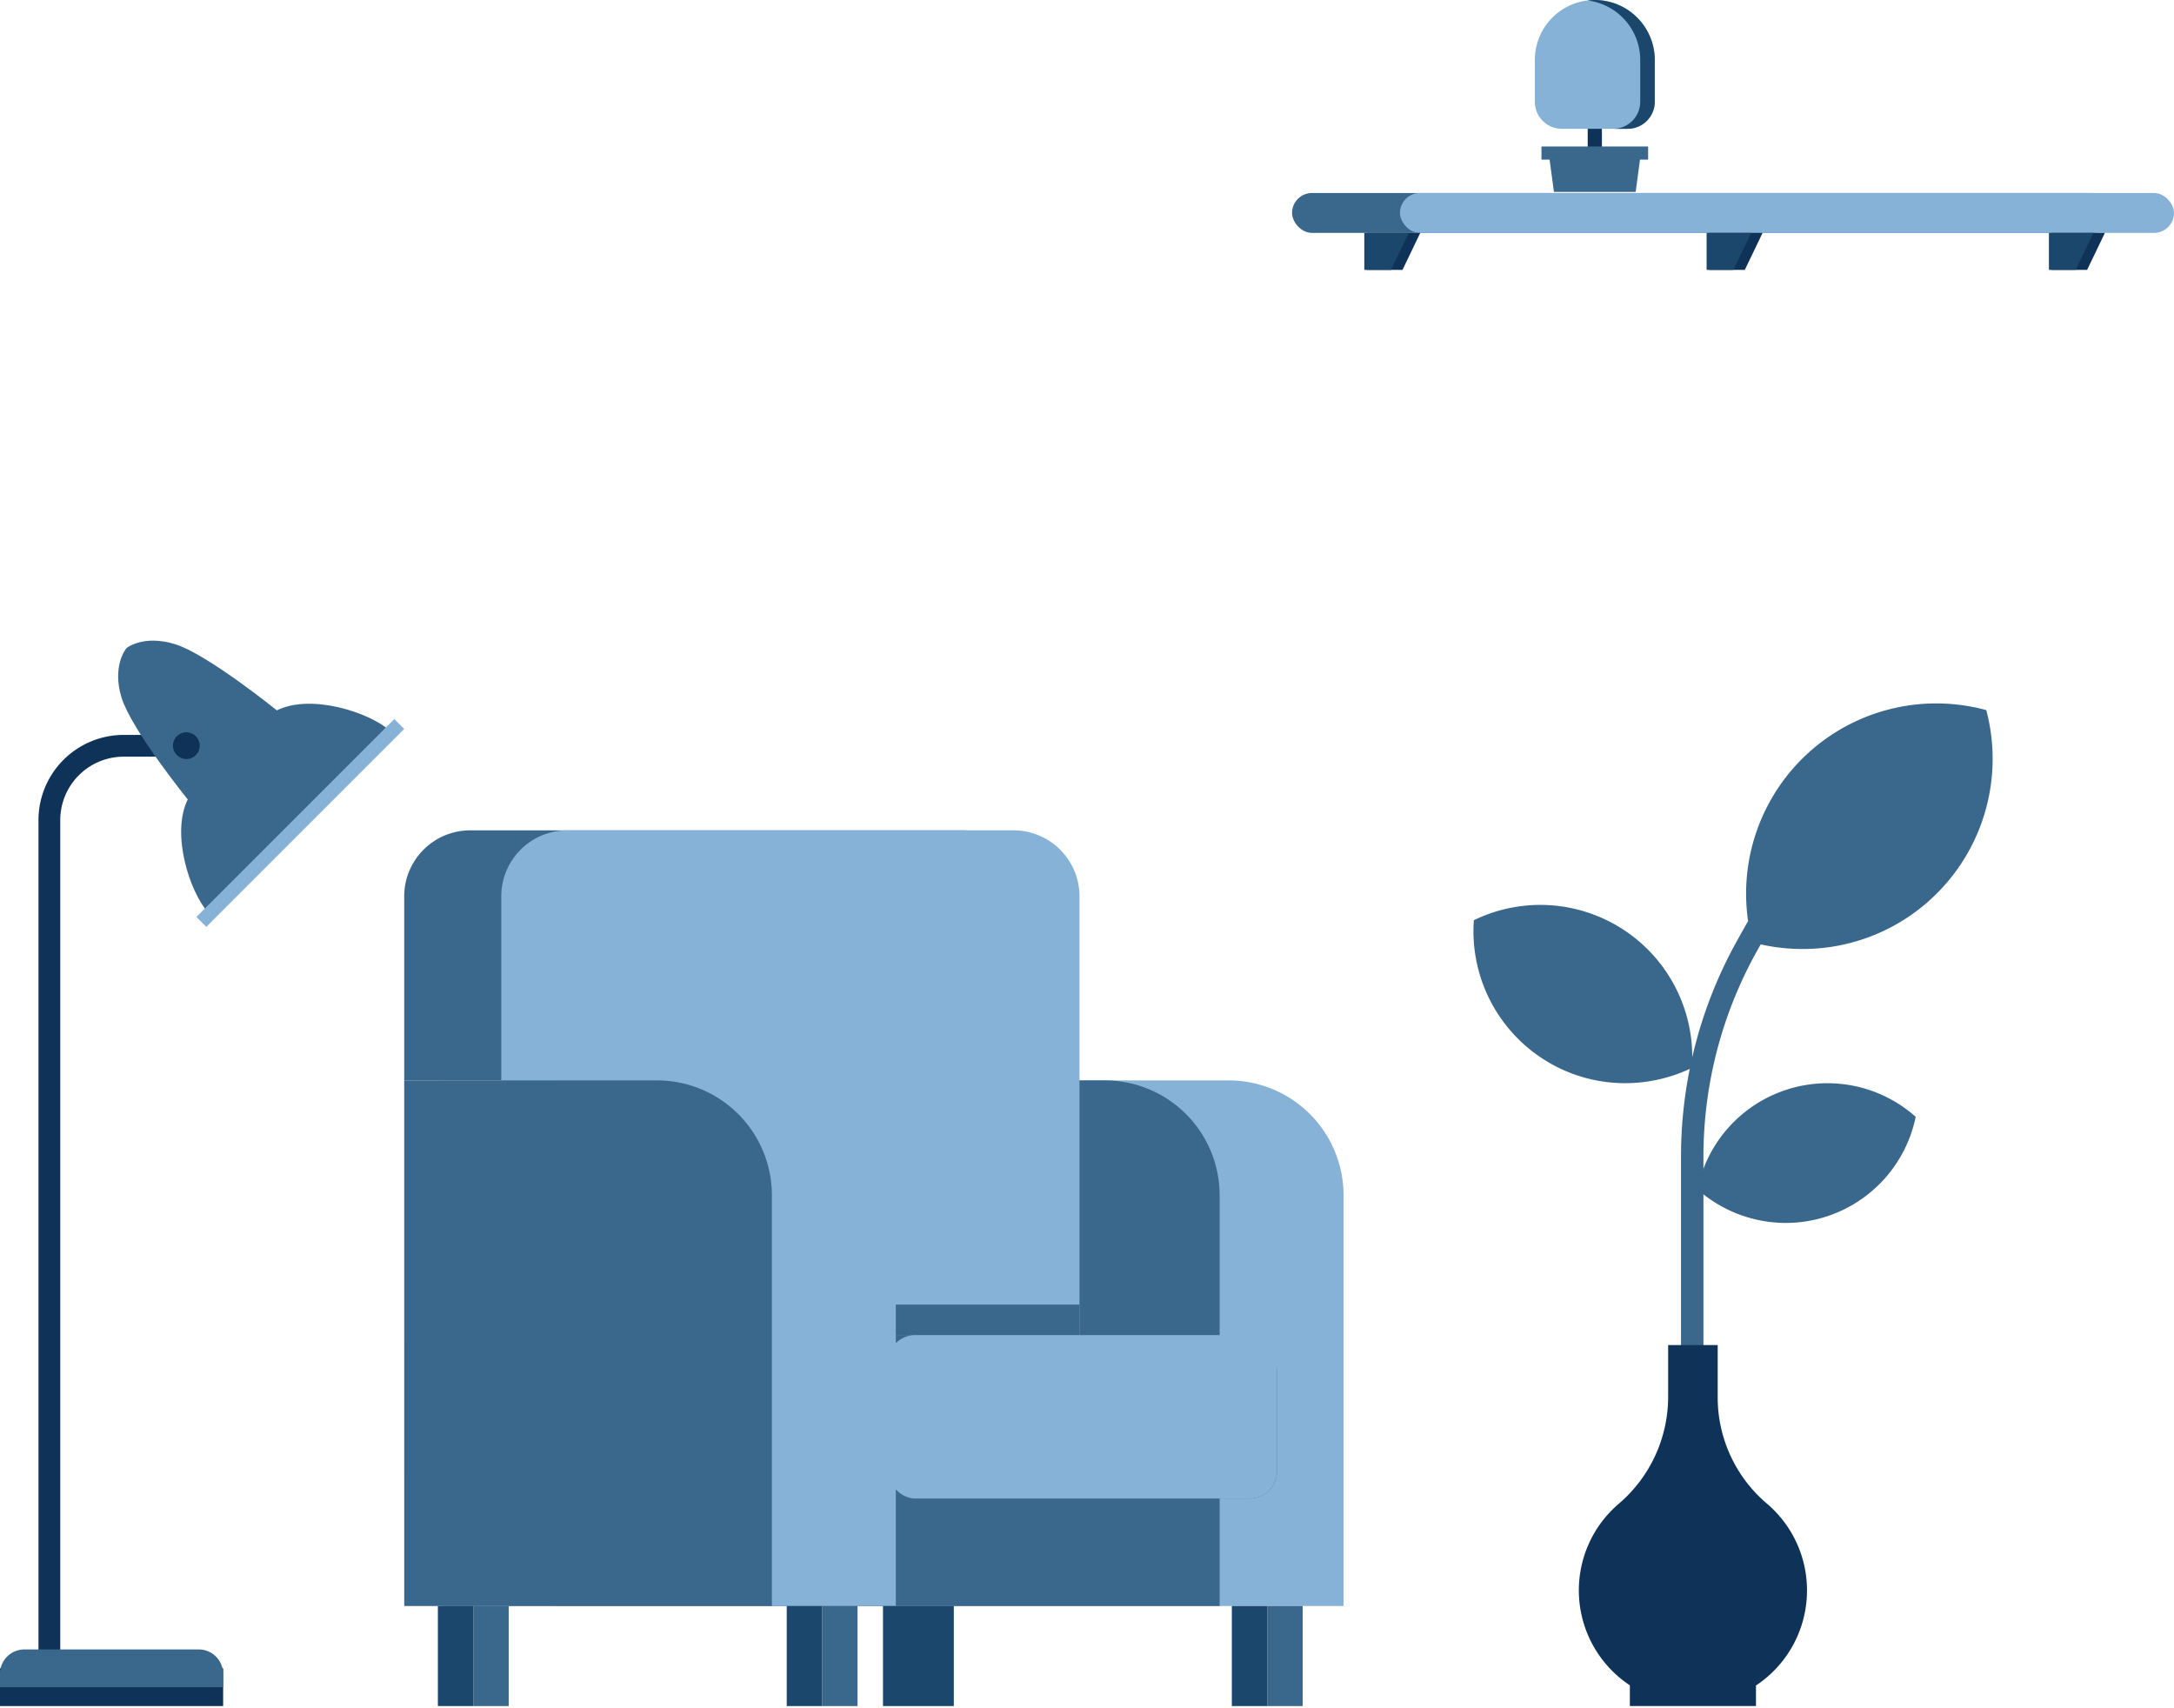 <svg xmlns="http://www.w3.org/2000/svg" width="557.597" height="438.053" viewBox="0 0 557.597 438.053"><g id="Group_21100" data-name="Group 21100" transform="translate(-207.748 -264.447)"><g id="Group_16415" data-name="Group 16415" transform="translate(311.422 477.406)"><path id="Path_41962" data-name="Path 41962" d="M1058.884,155.827h126.545a16.927,16.927,0,0,1,16.927,16.927v47.211h-160.4V172.754a16.928,16.928,0,0,1,16.927-16.927" transform="translate(-1041.957 -155.826)" fill="#3a678c"></path><path id="Path_41963" data-name="Path 41963" d="M1000.05,189.2h93.9a29.459,29.459,0,0,1,29.457,29.458V324H1000.05Z" transform="translate(-882.482 -125.067)" fill="#87b2d7"></path><path id="Path_41964" data-name="Path 41964" d="M1016.592,189.2h140.7a29.459,29.459,0,0,1,29.458,29.458V324H1016.592Z" transform="translate(-977.607 -125.067)" fill="#3a678c"></path><path id="Union_10" data-name="Union 10" d="M0,0V65.305H0v47.209a16.926,16.926,0,0,0,16.927,16.928H131.375A16.926,16.926,0,0,0,148.3,112.514V65.3h-14.09V0Z" transform="translate(173.198 129.442) rotate(180)" fill="#87b2d7" stroke="rgba(0,0,0,0)" stroke-miterlimit="10" stroke-width="1"></path><rect id="Rectangle_7566" data-name="Rectangle 7566" width="134.212" height="7.809" transform="translate(38.985 121.633)" fill="#3a678c"></rect><path id="Path_41965" data-name="Path 41965" d="M1059.813,189.2h86.922a29.459,29.459,0,0,1,29.459,29.458V324H1059.813Z" transform="translate(-1050.107 -125.067)" fill="#87b2d7"></path><path id="Path_41966" data-name="Path 41966" d="M1076.355,189.2H1141.2a29.458,29.458,0,0,1,29.458,29.458V324h-94.3Z" transform="translate(-1076.355 -125.067)" fill="#3a678c"></path><rect id="Rectangle_7567" data-name="Rectangle 7567" width="95.374" height="39.835" rx="7" transform="translate(128.491 131.535)" fill="#3a678c"></rect><rect id="Rectangle_7568" data-name="Rectangle 7568" width="99.802" height="41.927" rx="7" transform="translate(124.062 129.443)" fill="#87b2d7"></rect><rect id="Rectangle_7571" data-name="Rectangle 7571" width="9.083" height="25.661" transform="translate(221.355 198.932)" fill="#3a678c"></rect><rect id="Rectangle_7572" data-name="Rectangle 7572" width="9.083" height="25.661" transform="translate(212.272 198.932)" fill="#1c476c"></rect><rect id="Rectangle_7573" data-name="Rectangle 7573" width="9.083" height="25.661" transform="translate(107.191 198.932)" fill="#3a678c"></rect><rect id="Rectangle_7574" data-name="Rectangle 7574" width="9.083" height="25.661" transform="translate(98.108 198.932)" fill="#1c476c"></rect><path id="Union_9" data-name="Union 9" d="M9.084,0V25.662h9.084V0ZM0,0V25.662H9.084V0Z" transform="translate(140.966 224.594) rotate(180)" fill="#1c476c" stroke="rgba(0,0,0,0)" stroke-miterlimit="10" stroke-width="1"></path><rect id="Rectangle_7577" data-name="Rectangle 7577" width="9.083" height="25.661" transform="translate(17.717 198.932)" fill="#3a678c"></rect><rect id="Rectangle_7578" data-name="Rectangle 7578" width="9.083" height="25.661" transform="translate(8.634 198.932)" fill="#1c476c"></rect></g><g id="Group_16416" data-name="Group 16416" transform="translate(585.67 444.869)"><path id="Union_13" data-name="Union 13" d="M0,27.216H0v0H0a34.033,34.033,0,0,1,55.971-18.6h0A34.065,34.065,0,0,1,33.36,34.093a33.963,33.963,0,0,1-10.718,1.742A34.222,34.222,0,0,1,0,27.216Z" transform="translate(57.453 97.389)" fill="#3a678c" stroke="rgba(0,0,0,0)" stroke-miterlimit="10" stroke-width="1"></path><path id="Path_42102" data-name="Path 42102" d="M181.607,814.749h-5.753V757.335a113.833,113.833,0,0,1,14.483-55.5l2.665-4.76,5.02,2.81-2.666,4.762a108.07,108.07,0,0,0-13.749,52.69Z" transform="translate(-122.623 -641.193)" fill="#3a678c"></path><path id="Union_12" data-name="Union 12" d="M1.614,61.264,61.585,1.7A48.786,48.786,0,0,1,48.81,48.811,48.59,48.59,0,0,1,14.444,62.963,49.261,49.261,0,0,1,1.614,61.264ZM14.389,14.15A48.785,48.785,0,0,1,61.585,1.7L1.614,61.264A48.793,48.793,0,0,1,14.389,14.15Z" transform="translate(69.942 0)" fill="#3a678c" stroke="rgba(0,0,0,0)" stroke-miterlimit="10" stroke-width="1"></path><path id="Union_14" data-name="Union 14" d="M17.109,39.014A38.992,38.992,0,0,1,.1,3.919L56.009,41.794a39.335,39.335,0,0,1-17.1,3.919A38.735,38.735,0,0,1,17.109,39.014ZM.1,3.919A38.969,38.969,0,0,1,56.009,41.794Z" transform="translate(0 51.665)" fill="#3a678c" stroke="rgba(0,0,0,0)" stroke-miterlimit="10" stroke-width="1"></path><path id="Path_42107" data-name="Path 42107" d="M215.415,838.616a29.182,29.182,0,0,0-10.369-22.338A35.693,35.693,0,0,1,192.51,789v-13.31H179.8V789a36.085,36.085,0,0,1-12.672,27.393,29.206,29.206,0,0,0,2.853,46.559v5.319h32.346V863a29.227,29.227,0,0,0,13.085-24.381" transform="translate(-129.869 -611.144)" fill="#0f3358"></path></g><g id="Group_16428" data-name="Group 16428" transform="translate(207.748 428.752)"><path id="Path_41858" data-name="Path 41858" d="M1080.15,1077h-5.586V850.15a21.866,21.866,0,0,1,21.842-21.842h8.905v5.586h-8.905a16.274,16.274,0,0,0-16.256,16.256Z" transform="translate(-1064.694 -804.135)" fill="#0f3358"></path><path id="Union_15" data-name="Union 15" d="M17.853,40.732,29.28,29.309,34.99,23.6l-5.714,5.713L17.853,40.732S3.4,22.856.875,14.614c-2.413-7.852.9-12.239,1.219-12.64l-.014-.015S6.339-1.627,14.581.9c8.2,2.514,25.906,16.807,26.12,16.979l0,0c8.74-4.312,23.615.423,29.064,5.272L46.445,46.475,23.125,69.8C18.276,64.35,13.541,49.471,17.853,40.732Z" transform="translate(30.302 0)" fill="#3a678c" stroke="rgba(0,0,0,0)" stroke-miterlimit="10" stroke-width="1"></path><rect id="Rectangle_7508" data-name="Rectangle 7508" width="71.781" height="3.591" transform="translate(50.377 70.865) rotate(-45)" fill="#87b2d7"></rect><path id="Path_41862" data-name="Path 41862" d="M1096.322,831.318a3.426,3.426,0,1,0,3.427-3.427,3.427,3.427,0,0,0-3.427,3.427" transform="translate(-1051.951 -804.38)" fill="#0f3358"></path><rect id="Rectangle_7509" data-name="Rectangle 7509" width="57.235" height="9.683" transform="translate(0 263.564)" fill="#0f3358"></rect><path id="Path_41863" data-name="Path 41863" d="M1119.3,976.231h-44.7a6.269,6.269,0,0,0-6.269,6.269v3.414h57.235V982.5a6.269,6.269,0,0,0-6.27-6.269" transform="translate(-1068.339 -717.508)" fill="#3a678c"></path></g><g id="Group_17129" data-name="Group 17129" transform="translate(539.136 264.447)"><g id="Group_16412" data-name="Group 16412" transform="translate(0 49.499)"><rect id="Rectangle_7825" data-name="Rectangle 7825" width="210.528" height="10.233" rx="5.117" fill="#3a678c"></rect><rect id="Rectangle_7826" data-name="Rectangle 7826" width="198.529" height="10.233" rx="5.117" transform="translate(27.681)" fill="#87b2d7"></rect><path id="Path_42249" data-name="Path 42249" d="M521.057,475.889H511.9v-9.481h13.71Z" transform="translate(-492.725 -456.175)" fill="#0f3358"></path><path id="Path_42250" data-name="Path 42250" d="M518.223,475.889h-6.856v-9.481h11.412Z" transform="translate(-492.833 -456.175)" fill="#1c476c"></path><path id="Path_42251" data-name="Path 42251" d="M594.224,475.889h-9.154v-9.481h13.71Z" transform="translate(-478.095 -456.175)" fill="#0f3358"></path><path id="Path_42252" data-name="Path 42252" d="M591.39,475.889h-6.857v-9.481h11.412Z" transform="translate(-478.202 -456.175)" fill="#1c476c"></path><path id="Path_42253" data-name="Path 42253" d="M667.391,475.889h-9.155v-9.481h13.71Z" transform="translate(-463.464 -456.175)" fill="#0f3358"></path><path id="Path_42254" data-name="Path 42254" d="M664.556,475.889H657.7v-9.481h11.412Z" transform="translate(-463.572 -456.175)" fill="#1c476c"></path></g><rect id="Rectangle_7961" data-name="Rectangle 7961" width="3.645" height="7.895" transform="translate(75.83 31.362)" fill="#0f3358"></rect><path id="Path_42435" data-name="Path 42435" d="M744.366,472.007h12l-1.518,11.306H733.887l-1.518-11.306Z" transform="translate(-666.714 -434.09)" fill="#3a678c"></path><rect id="Rectangle_7962" data-name="Rectangle 7962" width="27.358" height="3.368" transform="translate(63.973 37.572)" fill="#3a678c"></rect><path id="Path_42433" data-name="Path 42433" d="M743.217,421.216h0A15.38,15.38,0,0,1,758.6,436.6V447.31a6.938,6.938,0,0,1-6.937,6.938H734.774a6.938,6.938,0,0,1-6.938-6.938V436.6a15.381,15.381,0,0,1,15.381-15.381" transform="translate(-665.565 -421.216)" fill="#87b2d7"></path><path id="Path_42434" data-name="Path 42434" d="M747.806,421.216h0a15.521,15.521,0,0,0-1.865.124A15.376,15.376,0,0,1,759.458,436.6V447.31a6.938,6.938,0,0,1-6.937,6.938h3.729a6.938,6.938,0,0,0,6.938-6.938V436.6a15.381,15.381,0,0,0-15.381-15.381" transform="translate(-670.154 -421.216)" fill="#1c476c"></path></g></g></svg>
